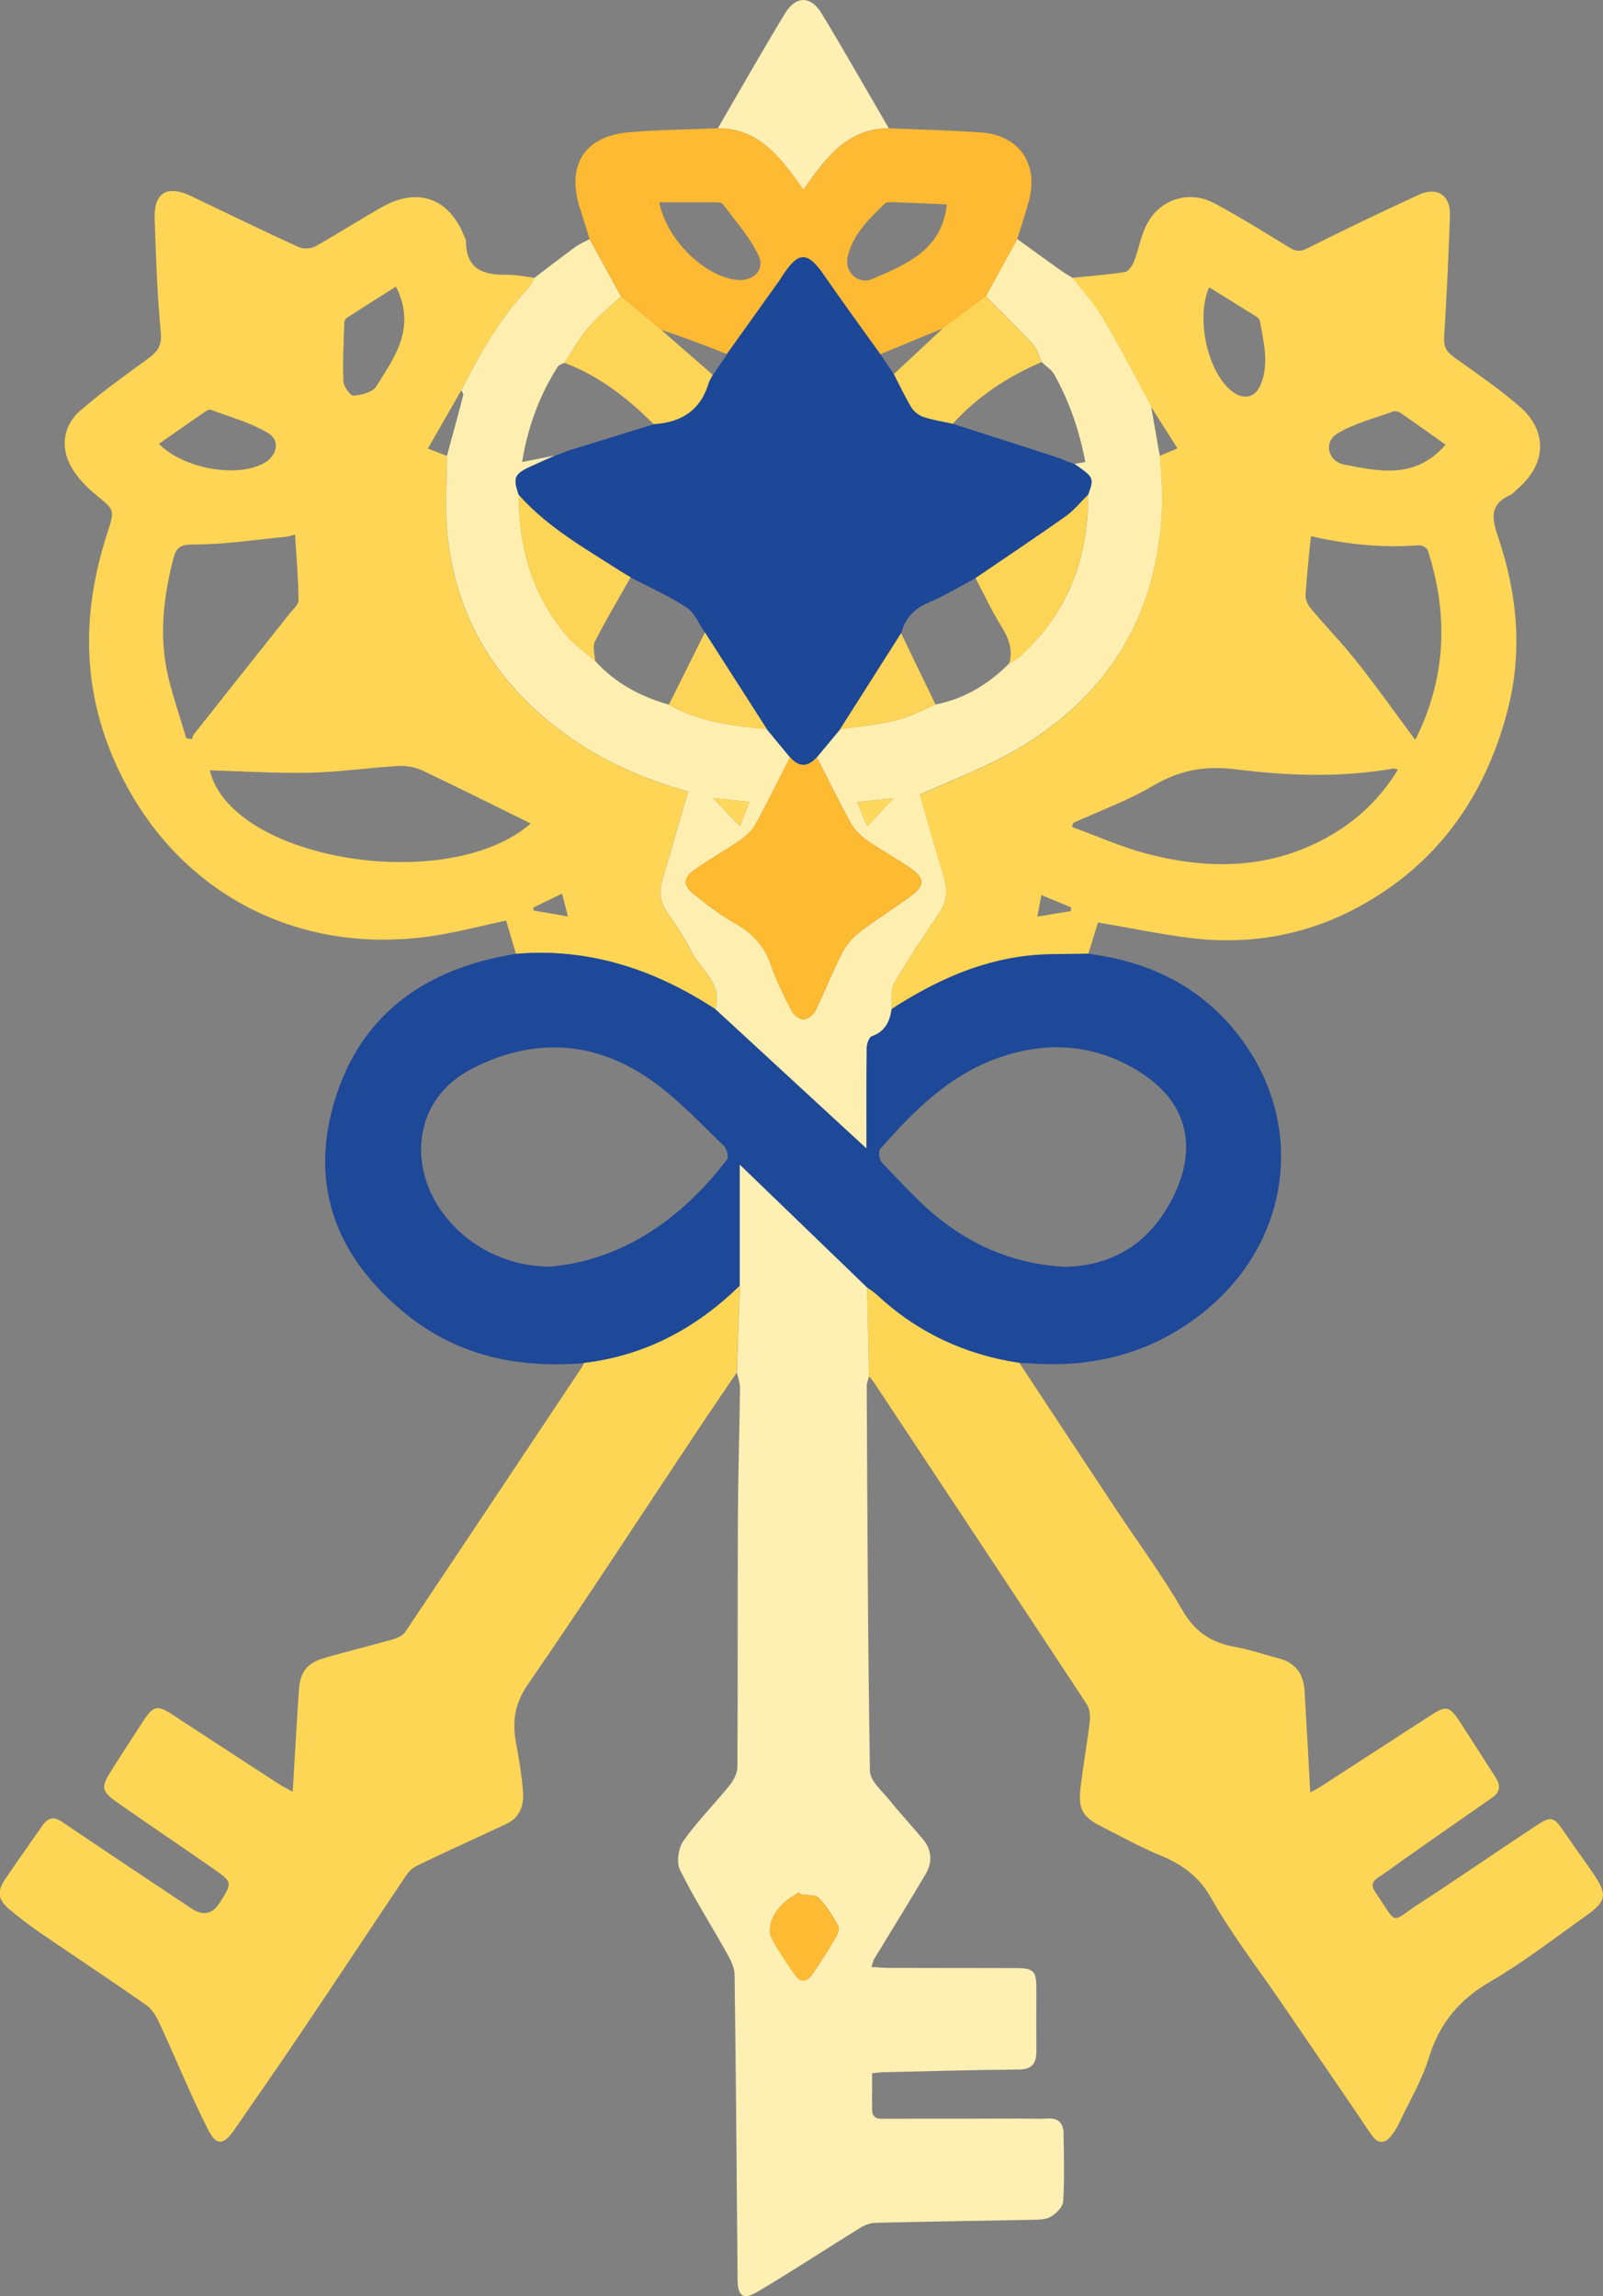 <?xml version="1.0" encoding="UTF-8"?>
<svg data-bbox="-0.035 0.005 159.438 228.349" viewBox="0 0 159.41 228.35" xmlns="http://www.w3.org/2000/svg" data-type="ugc">
    <rect x="0" y="0" width="159.41" height="228.35" fill="#808080" stroke="none"/>
    <g>
        <path d="M51.31 94.86c-.33-1.13-.67-2.25-.98-3.31-2.44.52-4.84 1.16-7.29 1.53-14.34 2.15-26.77-5.15-32.08-18.42-2.88-7.22-2.64-14.42-.28-21.67.75-2.32.73-2.25-1.2-3.83-.92-.76-1.8-1.68-2.39-2.71-1.1-1.95-.82-4.1.86-5.58 2.14-1.87 4.48-3.53 6.78-5.21.94-.68 1.39-1.28 1.26-2.62-.36-3.73-.48-7.49-.61-11.25-.09-2.64 1.23-3.43 3.62-2.29 3.56 1.7 7.1 3.43 10.69 5.07.47.21 1.24.17 1.69-.08 2.25-1.26 4.42-2.67 6.67-3.93 3.53-1.97 6.61-.83 8.11 2.91.07.17.18.34.18.51-.01 2.83 1.77 3.39 4.11 3.35.9-.01 1.8.19 2.7.3-.19.34-.32.73-.58 1-2.86 2.99-4.83 6.56-6.7 10.19l-3.32 5.79c.64.25 1.26.49 1.89.73 0 2.57-.21 5.16.04 7.7.82 8.42 4.89 15 11.7 19.95 3.7 2.69 7.81 4.51 12.26 5.73-.87 2.98-1.73 5.88-2.56 8.78-.32 1.13-.27 2.2.45 3.23.86 1.22 1.71 2.47 2.36 3.8.92 1.89 3.2 3.23 2.44 5.83-6.03-3.94-12.54-6.11-19.83-5.49ZM20.86 76.61c2.17 8.96 23.7 12.45 31.92 5.29-3.5-1.72-7.1-3.53-10.73-5.25-.73-.34-1.63-.52-2.43-.47-2.93.17-5.85.6-8.79.67-3.33.07-6.66-.15-9.97-.24Zm-2.34-3.2c.19.03.38.07.57.1.07-.17.1-.37.21-.51 3.14-3.97 6.29-7.93 9.43-11.89.36-.46.96-.95.96-1.43-.02-2.14-.21-4.28-.35-6.51-.44.11-.69.2-.95.22-3.05.29-6.11.77-9.16.76-1.33 0-1.71.32-2 1.43-1 3.91-1.44 7.84-.48 11.81.49 2.03 1.18 4.01 1.77 6.01ZM15.8 44.14c2.41 2.45 7.62 3.39 10.34 1.98 1.41-.72 1.8-2.29.51-3.06-1.74-1.04-3.78-1.59-5.7-2.31-.16-.06-.44.11-.61.23-1.48 1.02-2.95 2.06-4.54 3.16ZM39.38 28.5c-1.63 1.03-3.25 2.05-4.86 3.09-.14.09-.27.29-.28.45-.06 1.97-.17 3.94-.09 5.9.02.51.69 1.43 1 1.41.79-.06 1.9-.34 2.26-.91 1.83-2.92 4.02-5.84 1.97-9.93Zm17.1 62.65c-.23-.9-.39-1.51-.59-2.28-1.06.51-1.96.95-2.86 1.39l.03.29c1.05.18 2.11.37 3.42.6Z" fill="#fed555"/>
        <path d="M106.62 27.63c1.75-.18 3.51-.3 5.25-.58.36-.06.75-.65.91-1.07.46-1.18.66-2.47 1.22-3.59 1.26-2.55 4.22-3.53 6.73-2.19 2.56 1.36 5.02 2.9 7.49 4.42.66.4 1.1.43 1.82.06 3.64-1.83 7.32-3.59 11.03-5.3 1.86-.86 3.2.04 3.12 2.09-.14 4.03-.33 8.06-.58 12.08-.06.9.21 1.4.9 1.91 2.24 1.62 4.55 3.17 6.62 4.98 2.83 2.47 2.64 5.75-.23 8.19-.24.21-.45.48-.73.61-2.05.92-1.82 2.32-1.2 4.14 1.92 5.64 2.47 11.44.95 17.27-2.22 8.56-6.98 15.3-14.85 19.56-5.21 2.82-10.85 3.8-16.72 3.07-3.04-.38-6.05-1.01-9.16-1.54-.29.95-.62 2.03-.96 3.1-2.03.06-4.07-.02-6.08.2-4.95.56-9.35 2.63-13.5 5.31.07-.86-.13-1.87.26-2.54 1.37-2.39 2.92-4.69 4.46-6.97.75-1.11.86-2.23.49-3.47-.85-2.85-1.67-5.71-2.42-8.3 3.31-1.53 6.69-2.76 9.74-4.56 9.35-5.52 14.16-13.82 14.37-24.71.03-1.49-.15-2.98-.23-4.46.6-.26 1.21-.51 1.77-.75-.91-1.43-1.77-2.79-2.63-4.15-1.59-2.92-3.1-5.89-4.79-8.75-.85-1.45-2.03-2.71-3.05-4.05Zm.1 54.22-.12.39c2.45.89 4.86 1.98 7.37 2.64 6.29 1.67 12.49 1.58 18.32-1.78 2.78-1.6 5.02-3.76 6.73-6.56-.26-.07-.35-.13-.43-.11-5.24.92-10.52.73-15.72.08-3.08-.39-5.57.09-8.19 1.63-2.51 1.48-5.29 2.49-7.96 3.7Zm23.64-28.54c-.19 2.01-.41 3.93-.53 5.87-.03.43.22.97.51 1.32 1.51 1.8 3.16 3.49 4.61 5.33 1.98 2.51 3.83 5.11 5.73 7.68.05-.02.11-.03.13-.06 3.01-6.07 3.24-12.33 1.18-18.71-.08-.25-.58-.53-.87-.51-3.59.27-7.13-.07-10.77-.91Zm13.4-9.08c-1.51-1.07-2.94-2.1-4.39-3.1-.21-.15-.55-.3-.75-.23-1.89.68-3.9 1.19-5.6 2.2-1.41.83-1.01 2.77.65 3.1 3.49.69 7.11 1.48 10.09-1.98Zm-23.52-15.66c-1.35 3.13-.13 8.44 2.23 10.31 1.2.95 2.39.71 2.94-.73.8-2.08.25-4.18-.13-6.26-.03-.18-.27-.36-.46-.47-1.49-.94-2.98-1.86-4.58-2.85Zm-17.09 62.59c1.26-.21 2.29-.38 3.33-.55.01-.12.03-.25.04-.37-.95-.4-1.9-.79-2.96-1.23-.15.79-.25 1.31-.4 2.15Z" fill="#fed555"/>
        <path d="M88.66 100.36c4.14-2.68 8.54-4.74 13.5-5.31 2.01-.23 4.05-.15 6.08-.2 6.11.79 11.28 3.3 15.06 8.29 6.54 8.62 5.12 20.15-3.35 27.14-5.13 4.23-11.08 5.81-17.64 5.3-.32-.02-.63-.02-.95-.03-5.41-.81-10.15-3.03-14.17-6.77-.29-.27-.64-.48-.97-.73-4.18-4.04-8.37-8.08-12.66-12.22v12.04c-4.34 4.24-9.43 6.97-15.5 7.69-6.47.55-12.51-.7-17.64-4.84-6.49-5.25-9.56-12.02-7.4-20.33 2.22-8.54 8.11-13.45 16.67-15.23.53-.11 1.07-.2 1.6-.3 7.29-.62 13.8 1.55 19.83 5.49 4.96 4.57 9.92 9.15 15.02 13.85 0-3.46-.02-6.72.02-9.97 0-.41.24-1.09.53-1.19 1.31-.46 1.77-1.44 1.95-2.68Zm17.24 25.63c5.09-.12 8.67-2.63 10.85-7.12 2.3-4.75 1.29-9.08-2.95-11.96-4.3-2.92-9.1-3.48-14.04-1.87-5.11 1.65-8.79 5.3-12.22 9.22-.21.24-.11 1.08.15 1.35 1.92 1.98 3.77 4.08 5.93 5.76 3.57 2.78 7.69 4.38 12.28 4.62Zm-51.24-.02c6.98-.59 12.97-4.52 17.65-10.68.18-.24-.04-1.05-.32-1.33-2.22-2.13-4.34-4.41-6.81-6.23-5.53-4.08-11.57-4.69-17.81-1.67-2.82 1.36-4.84 3.55-5.37 6.76-1.07 6.49 4.9 13.13 12.67 13.15Z" fill="#1e4898"/>
        <path d="M73.57 127.87v-12.04c4.29 4.15 8.48 8.18 12.66 12.22.06 2.94.13 5.88.19 8.82-.08.34-.24.68-.23 1.02.07 12.75.11 25.5.32 38.24.02.98 1.2 1.98 1.94 2.89 1.08 1.34 2.25 2.6 3.35 3.91.89 1.07.92 2.29.26 3.43-1.67 2.85-3.42 5.64-5.13 8.47-.11.18-.14.4-.27.79.6.03 1.07.08 1.54.09 4.27.01 8.53.01 12.8.02 1.79 0 2.06.28 2.06 2.03 0 2.09-.01 4.18 0 6.26 0 1.21-.45 1.79-1.78 1.8-4.44.03-8.88.16-13.32.26-.35 0-.7.05-1.23.1 0 1.26-.02 2.47 0 3.68.02.95.77.85 1.4.85 4.4 0 8.81-.01 13.21-.02.95 0 1.91.05 2.86 0 1.06-.06 1.54.48 1.56 1.43.04 2.27.1 4.54-.03 6.81-.03.54-.69 1.2-1.23 1.52-.5.3-1.22.3-1.85.31-5.19.11-10.39.17-15.58.3-.54.01-1.13.25-1.59.54-3.42 2.11-6.78 4.33-10.24 6.37-1.34.79-1.87.35-1.89-1.22-.09-10.11-.16-20.23-.3-30.34 0-.73-.4-1.5-.77-2.17-1.55-2.77-3.26-5.44-4.66-8.28-.37-.75-.16-2.17.34-2.88 1.38-1.95 3.09-3.66 4.59-5.52.41-.5.78-1.22.78-1.84.05-8.31.01-16.62.05-24.92.02-4.26.16-8.52.21-12.78 0-.51-.2-1.02-.31-1.53l.3-8.62Zm6.1 60.54-.24-.21c-.53.36-1.12.66-1.56 1.11-.47.48-.91 1.06-1.13 1.67-.19.51-.27 1.25-.03 1.71.64 1.24 1.45 2.4 2.23 3.56.64.95 1.25.97 1.88.05.81-1.2 1.59-2.42 2.33-3.67.19-.32.35-.86.21-1.12-.56-.98-1.16-1.97-1.94-2.76-.34-.35-1.14-.25-1.74-.35Z" fill="#feefb3"/>
        <path d="m73.57 127.87-.3 8.62c-1.34 1.97-2.69 3.94-4.01 5.93-5.58 8.38-11.06 16.83-16.78 25.12-1.36 1.97-1.55 3.79-1.14 5.94.29 1.51.53 3.03.66 4.56.13 1.38-.21 2.66-1.6 3.32-3.02 1.44-6.09 2.79-9.09 4.27-.55.27-.94.91-1.31 1.46-3.28 4.89-6.53 9.81-9.82 14.7-2.25 3.35-4.56 6.66-6.85 9.98-1.08 1.57-1.8 1.68-2.65 0-1.75-3.47-3.21-7.09-4.85-10.62-.3-.66-.74-1.37-1.32-1.77-3.49-2.44-7.05-4.79-10.57-7.2-1.04-.72-2.05-1.5-3.02-2.31-1.13-.95-1.24-1.74-.42-2.96 1.21-1.8 2.48-3.57 3.72-5.36.54-.78 1.12-.93 1.94-.37 4.28 2.89 8.58 5.75 12.88 8.62q1.71 1.14 2.79-.54c1.3-2.04 1.32-2.06-.65-3.44-3.05-2.13-6.14-4.2-9.19-6.33-2.01-1.4-2.04-1.66-.74-3.69 1-1.57 2.01-3.13 3.03-4.69.97-1.48 1.39-1.56 2.85-.6 3.53 2.31 7.06 4.61 10.6 6.91.4.26.83.47 1.38.77.13-2.18.24-4.14.36-6.11.08-1.36.17-2.71.26-4.07.11-1.65.77-2.59 2.4-3.08 2.3-.68 4.64-1.24 6.95-1.9.44-.13.97-.36 1.21-.72 5.86-8.74 11.69-17.51 17.53-26.27.1-.15.16-.32.25-.49 6.08-.73 11.17-3.45 15.5-7.69Z" fill="#fed655"/>
        <path d="M86.42 136.86c-.06-2.94-.13-5.88-.19-8.82.32.24.67.45.97.73 4.01 3.74 8.75 5.96 14.17 6.77 3.19 4.84 6.38 9.69 9.59 14.53 2.23 3.36 4.64 6.62 6.65 10.11 1.27 2.19 2.95 3.22 5.31 3.63 1.42.25 2.8.75 4.2 1.1 1.68.43 2.51 1.54 2.61 3.22.2 3.33.38 6.66.57 10.13.29-.16.67-.34 1.02-.57 3.66-2.36 7.3-4.74 10.96-7.1 1.52-.98 1.86-.92 2.85.58 1.22 1.86 2.4 3.74 3.6 5.6.49.76.5 1.42-.32 1.99-2.87 1.99-5.72 4-8.58 6-.93.65-1.83 1.34-2.78 1.96-.65.42-.69.85-.28 1.46 2.33 3.41 1.41 3.05 4.41 1.11 3.91-2.54 7.75-5.2 11.65-7.77 1.44-.95 1.71-.82 2.71.65.94 1.39 1.94 2.74 2.88 4.12 1.45 2.12 1.36 2.78-.7 4.24-3.14 2.23-6.2 4.61-9.52 6.54-3.07 1.79-5.04 4.13-6.09 7.53-.7 2.27-1.95 4.38-2.98 6.55-.23.49-.52.96-.87 1.37-.54.63-1.18.68-1.72-.01-.47-.61-.87-1.27-1.31-1.91l-7.74-11.34c-2.37-3.48-4.98-6.83-7.04-10.49-1.26-2.25-2.98-3.39-5.18-4.3-1.96-.81-3.83-1.86-5.73-2.82-1.87-.95-2.33-1.71-2.09-3.81.26-2.25.67-4.48.93-6.72.06-.53-.03-1.2-.31-1.64-7.03-10.68-14.1-21.34-21.16-32-.15-.22-.34-.42-.5-.63Z" fill="#fed655"/>
        <path d="M88.66 100.36c-.18 1.23-.64 2.22-1.95 2.68-.29.1-.52.78-.53 1.19-.04 3.25-.02 6.51-.02 9.97-5.1-4.7-10.06-9.27-15.02-13.85.76-2.59-1.52-3.94-2.44-5.83-.65-1.34-1.51-2.58-2.36-3.8-.72-1.03-.78-2.1-.45-3.23.83-2.9 1.69-5.79 2.56-8.78-4.44-1.22-8.56-3.04-12.26-5.73-6.8-4.95-10.88-11.53-11.7-19.95-.25-2.54-.04-5.13-.04-7.7.55-2.02 1.1-4.03 1.62-6.05.03-.13-.12-.31-.19-.47 1.87-3.64 3.84-7.2 6.7-10.19.26-.27.39-.67.58-1 1.32-1 2.63-2.02 3.97-3 .46-.34 1-.57 1.5-.84 1.04 1.9 2.08 3.8 3.12 5.69-1.09 1.02-2.27 1.96-3.23 3.09-.92 1.07-1.6 2.34-2.39 3.52-.23.12-.54.19-.66.38-1.87 2.91-3 6.1-3.55 9.49 1.17-.23 2.21-.44 3.26-.65-.81.36-1.63.72-2.43 1.09-1.61.74-1.76 1.13-1.16 2.82-.03 5.24 1.35 10.02 4.79 14.05.8.94 1.86 1.65 2.8 2.47 2 2.21 4.51 3.55 7.34 4.35 3.02 1.75 6.39 2.1 9.76 2.45l2.29 2.77c-1.13 2.21-2.22 4.45-3.41 6.63-.35.64-.94 1.2-1.55 1.62-1.48 1.03-3.08 1.9-4.55 2.95-1.17.84-1.16 1.57 0 2.48 1.28 1.01 2.57 2.03 3.99 2.82 1.74.98 2.95 2.25 3.61 4.16.54 1.58 1.3 3.09 2.06 4.58.2.4.77.84 1.18.84.4 0 .99-.44 1.18-.83.94-1.91 1.7-3.9 2.67-5.79.41-.8 1.06-1.54 1.78-2.09 1.65-1.27 3.44-2.35 5.11-3.6 1.31-.98 1.32-1.72.01-2.65-1.43-1.03-3.01-1.85-4.45-2.86-.64-.45-1.24-1.07-1.61-1.74-1.18-2.14-2.25-4.34-3.36-6.51.77-.93 1.54-1.85 2.31-2.78 1.86-.28 3.75-.44 5.58-.89 1.36-.33 2.62-1.04 3.93-1.58 2.89-.57 5.27-2.03 7.32-4.09.4-.26.85-.48 1.2-.8 4.67-4.3 6.68-9.71 6.64-15.98.6-1.68.59-1.71-1.35-3.06.34-.06.68-.12 1.07-.18-.58-3.11-1.58-5.99-3.07-8.68-.28-.5-.85-.85-1.28-1.27-.27-.59-.42-1.29-.84-1.74-1.52-1.65-3.13-3.21-4.7-4.8 1.04-1.9 2.08-3.79 3.12-5.69 1.45 1.05 2.89 2.1 4.35 3.14.36.26.75.47 1.12.7 1.03 1.34 2.2 2.6 3.05 4.05 1.69 2.86 3.21 5.83 4.79 8.75.29 1.63.57 3.27.86 4.9.08 1.49.26 2.98.23 4.46-.21 10.89-5.02 19.19-14.37 24.71-3.05 1.8-6.43 3.03-9.74 4.56.75 2.59 1.58 5.45 2.42 8.3.37 1.24.26 2.36-.49 3.47-1.54 2.29-3.09 4.58-4.46 6.97-.39.67-.19 1.69-.26 2.54Zm.23-20.99c-1.17.13-2.34.25-3.68.4.39.9.67 1.56 1.04 2.41.99-1.06 1.81-1.94 2.63-2.82.02-.03.04-.07.06-.1-.02.04-.03.08-.05.11Zm-17.99 0-.1-.07c.04.02.07.04.11.06.84.89 1.68 1.79 2.67 2.83.36-.93.63-1.61.95-2.45-1.34-.14-2.49-.25-3.63-.37Z" fill="#feefb1"/>
        <path d="M61.76 29.48c-1.04-1.9-2.08-3.8-3.12-5.69-.32-1.03-.64-2.06-.97-3.08-1.36-4.31.45-7.19 4.93-7.56 2.92-.25 5.86-.27 8.8-.39 4.16 0 6.29 3.01 8.51 6.1 2.22-3.17 4.36-6.08 8.49-6.1 3.07.13 6.14.19 9.2.42 3.8.28 5.73 3.17 4.7 6.88-.35 1.26-.76 2.49-1.15 3.74-1.04 1.9-2.08 3.79-3.12 5.69l-4.23 3.15-6.26 2.59c-1.86-2.6-3.75-5.18-5.57-7.82-1.65-2.4-2.54-2.43-4.12-.03-.1.15-.18.31-.29.46-1.76 2.46-3.52 4.92-5.27 7.37-1.34-.52-2.68-1.04-4.03-1.54-.84-.31-1.69-.58-2.53-.87l-3.97-3.31Zm3.8-9.37c.71 3.7 4.46 7.35 7.65 7.72 1.68.2 2.92-.97 2.21-2.45-.87-1.83-2.3-3.4-3.51-5.06-.11-.15-.42-.2-.63-.2-1.89-.01-3.77 0-5.72 0Zm28.6.22c-1.83-.08-3.64-.17-5.45-.23-.26 0-.61.02-.77.19-1.55 1.52-3.15 3.05-3.65 5.26-.34 1.51 1.04 2.81 2.47 2.19 3.36-1.45 6.9-2.84 7.4-7.41Z" fill="#feba32"/>
        <path d="M88.39 12.75c-4.13.02-6.27 2.93-8.49 6.1-2.21-3.09-4.34-6.1-8.51-6.1 2.22-3.82 4.4-7.67 6.69-11.44 1.06-1.74 2.55-1.74 3.61 0 2.29 3.78 4.47 7.63 6.69 11.44Z" fill="#feefb2"/>
        <path d="M79.67 188.41c.59.1 1.4 0 1.74.35.78.8 1.38 1.79 1.94 2.76.15.26-.02.8-.21 1.12-.74 1.25-1.51 2.47-2.33 3.67-.63.92-1.24.9-1.88-.05-.79-1.16-1.59-2.32-2.23-3.56-.23-.45-.16-1.19.03-1.71.23-.62.67-1.2 1.13-1.67.44-.45 1.04-.75 1.56-1.11l.24.21Z" fill="#febb33"/>
        <path d="M72.29 35.2c1.76-2.46 3.52-4.92 5.27-7.37.1-.15.19-.31.29-.46 1.58-2.41 2.47-2.37 4.12.03 1.81 2.64 3.71 5.22 5.57 7.82.45.66.9 1.33 1.35 1.99.58 1.12 1.11 2.27 1.77 3.35.25.41.74.77 1.2.92.94.31 1.93.45 2.9.67 3.28 1.05 6.55 2.11 9.83 3.16.25.09.49.18.74.27h.05c.22.1.45.19.67.28.27.1.54.19.8.29 1.94 1.36 1.95 1.39 1.35 3.07-.74.72-1.41 1.56-2.24 2.15-2.95 2.09-5.96 4.09-8.95 6.13-1.55.82-3.05 1.74-4.66 2.42-1.46.61-2.34 1.59-2.74 3.07-2.03 3.19-4.06 6.38-6.08 9.56-.77.93-1.54 1.85-2.31 2.78-.88 1-1.77 1-2.65 0l-2.29-2.77c-2.06-3.22-4.12-6.44-6.18-9.65-.59-.85-1.02-1.96-1.82-2.49-1.75-1.15-3.7-2.01-5.56-2.99-.38-.23-.77-.46-1.15-.7-3.52-2.25-7.17-4.32-9.98-7.5-.6-1.69-.44-2.08 1.16-2.82.81-.37 1.62-.72 2.43-1.09l.09-.02c.22-.08.43-.17.65-.25.23-.09.45-.18.68-.26 2.8-.86 5.59-1.73 8.39-2.59 2.72-.15 4.67-1.34 5.48-4.06.09-.3.27-.56.42-.84l1.41-2.07Z" fill="#1d4797"/>
        <path d="M78.57 75.31c.88 1 1.77 1 2.65 0 1.11 2.18 2.18 4.38 3.36 6.51.37.68.97 1.29 1.61 1.74 1.44 1.01 3.02 1.84 4.45 2.86 1.31.94 1.3 1.67-.01 2.65-1.66 1.25-3.46 2.33-5.11 3.6-.71.55-1.37 1.29-1.78 2.09-.97 1.89-1.73 3.89-2.67 5.79-.19.4-.78.83-1.18.83-.4 0-.97-.44-1.18-.84-.76-1.49-1.52-3-2.06-4.58-.66-1.92-1.87-3.18-3.61-4.16-1.41-.79-2.71-1.81-3.99-2.82-1.16-.91-1.17-1.65 0-2.48 1.47-1.05 3.07-1.92 4.55-2.95.6-.42 1.2-.99 1.55-1.62 1.2-2.18 2.28-4.41 3.41-6.63Z" fill="#feba31"/>
        <path d="M94.76 42.14c-.97-.21-1.96-.36-2.9-.67-.46-.15-.95-.51-1.2-.92-.66-1.07-1.19-2.23-1.77-3.35l4.91-4.58 4.23-3.15c1.57 1.59 3.18 3.16 4.7 4.8.42.45.57 1.15.84 1.74-3.35 1.45-6.35 3.4-8.81 6.12Z" fill="#fdd556"/>
        <path d="M70.88 37.27c-.14.28-.33.55-.42.84-.82 2.72-2.76 3.91-5.48 4.06-2.57-2.59-5.41-4.78-8.85-6.09.79-1.18 1.48-2.45 2.39-3.52.96-1.13 2.15-2.07 3.23-3.09l3.97 3.31 5.15 4.49Z" fill="#fdd556"/>
        <path d="M100.36 65.99c.42-1.41-.08-2.57-.82-3.76-.94-1.52-1.7-3.16-2.53-4.74 2.99-2.04 6-4.04 8.95-6.13.84-.59 1.5-1.43 2.24-2.15.04 6.26-1.98 11.68-6.64 15.98-.35.32-.8.54-1.2.8Z" fill="#fdd556"/>
        <path d="M62.72 57.41c-1.2 2.13-2.46 4.22-3.56 6.4-.26.51 0 1.28.02 1.93-.94-.82-2-1.54-2.8-2.47-3.45-4.04-4.83-8.81-4.79-14.05 2.81 3.18 6.47 5.25 9.98 7.5.38.24.77.47 1.15.7Z" fill="#fdd556"/>
        <path d="M66.51 70.09c1.2-2.4 2.39-4.8 3.59-7.2 2.06 3.22 4.12 6.44 6.18 9.65-3.37-.35-6.74-.71-9.76-2.45Z" fill="#fcd457"/>
        <path d="M89.61 62.97c1.14 2.37 2.28 4.74 3.43 7.1-1.31.54-2.57 1.24-3.93 1.58-1.82.45-3.71.6-5.58.89 2.03-3.19 4.06-6.38 6.08-9.57Z" fill="#fcd457"/>
        <path d="M70.9 79.37c1.15.12 2.29.23 3.63.37-.33.84-.59 1.52-.95 2.45-.98-1.04-1.82-1.94-2.67-2.83h-.01Z" fill="#fed85c"/>
        <path d="M88.88 79.36c-.82.88-1.64 1.76-2.63 2.82-.37-.85-.65-1.51-1.04-2.41 1.34-.14 2.51-.27 3.68-.4h-.01Z" fill="#fed85c"/>
        <path d="M70.91 79.36s-.07-.04-.11-.06l.1.07.01-.01Z" fill="#fed85c"/>
        <path d="M88.89 79.37s.03-.08.05-.11c-.02.03-.04.07-.06.1l.01.01Z" fill="#fed85c"/>
        <path d="M106.05 45.86c.27.09.54.19.8.28-.27-.09-.54-.19-.8-.28Z" fill="#feefb1"/>
        <path d="M105.37 45.59c.22.09.45.18.67.27-.22-.09-.45-.18-.67-.27Z" fill="#feefb1"/>
        <path d="M104.58 45.31c.25.09.49.18.74.27-.24-.09-.49-.18-.74-.27Z" fill="#feefb1"/>
        <path d="M55.27 45.28c.22-.08.43-.17.65-.25-.22.08-.43.17-.65.25Z" fill="#feefb1"/>
        <path d="M55.91 45.03c.23-.09.45-.17.68-.26-.23.09-.45.17-.68.26Z" fill="#feefb1"/>
    </g>
</svg>
